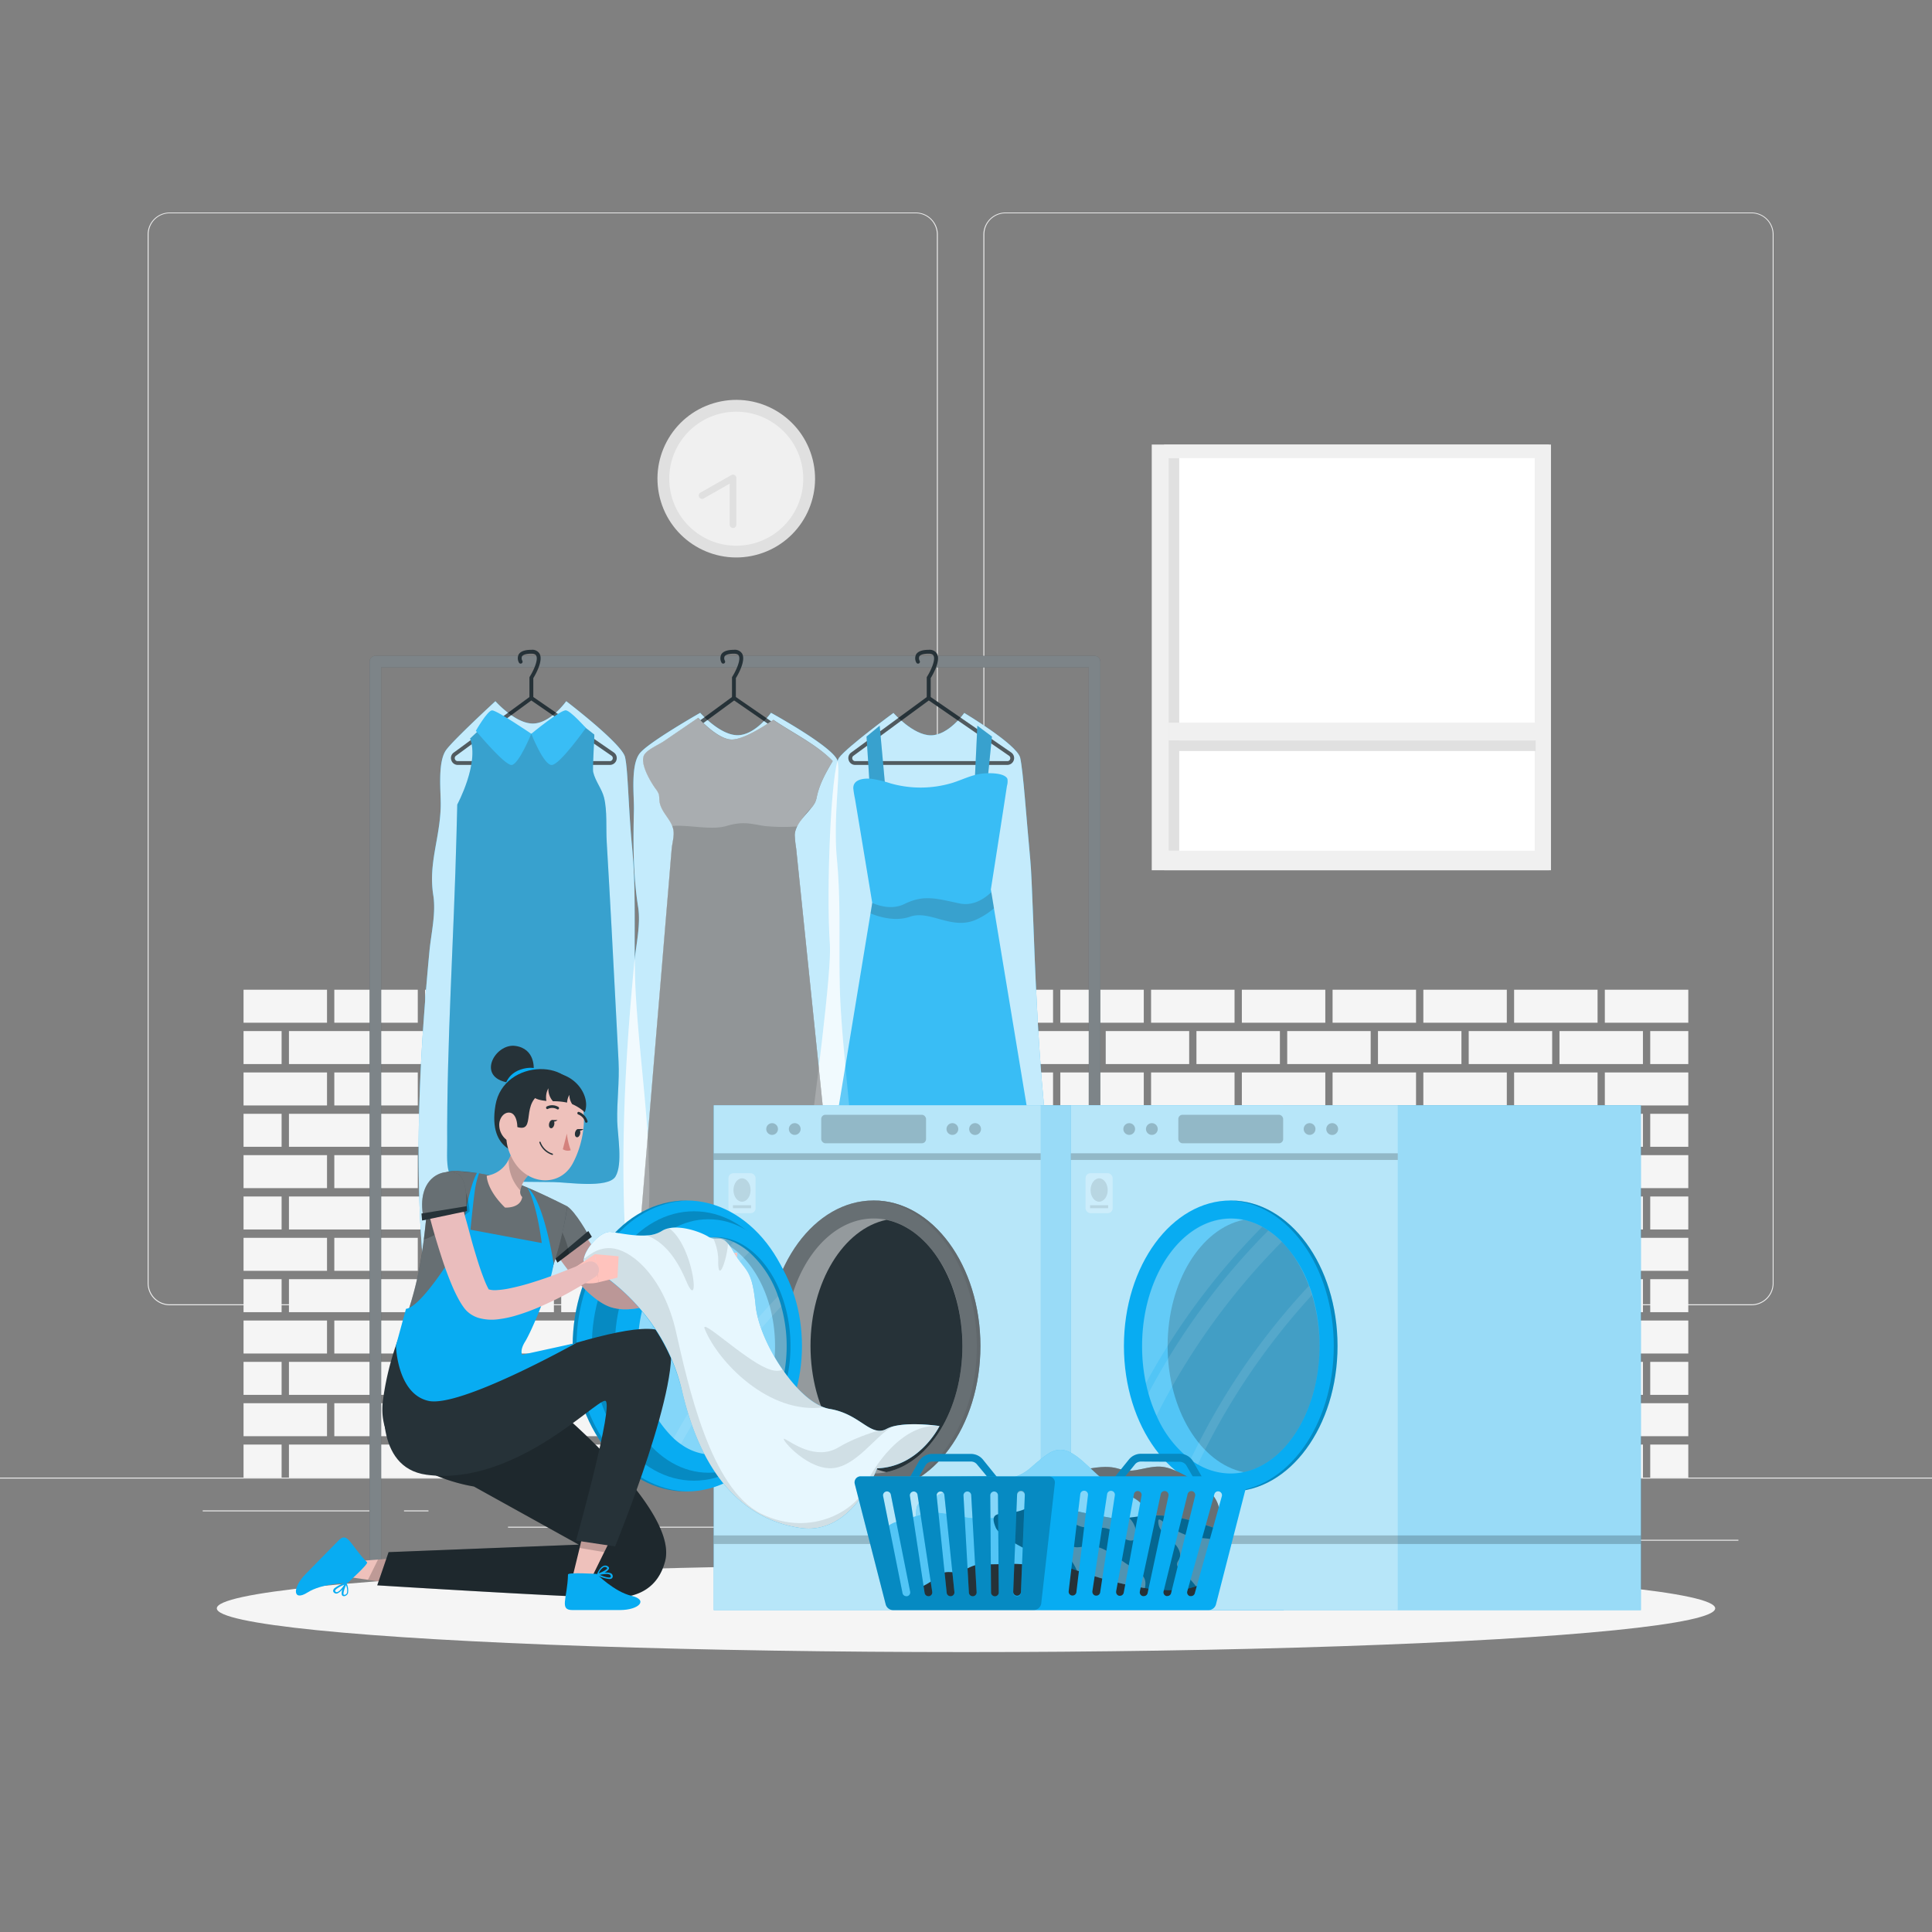 <svg xmlns="http://www.w3.org/2000/svg" viewBox="0 0 500 500"><rect x="0" y="0" width="500" height="500" fill="#808080" stroke="none"/><g id="freepik--background-complete--inject-1"><rect y="382.4" width="500" height="0.25" style="fill:#ebebeb"></rect><rect x="416.78" y="398.49" width="33.12" height="0.25" style="fill:#ebebeb"></rect><rect x="322.53" y="401.21" width="8.69" height="0.25" style="fill:#ebebeb"></rect><rect x="396.59" y="389.21" width="19.19" height="0.25" style="fill:#ebebeb"></rect><rect x="52.46" y="390.89" width="43.19" height="0.25" style="fill:#ebebeb"></rect><rect x="104.56" y="390.89" width="6.33" height="0.25" style="fill:#ebebeb"></rect><rect x="131.47" y="395.11" width="93.68" height="0.25" style="fill:#ebebeb"></rect><path d="M237,337.8H43.91a5.71,5.71,0,0,1-5.7-5.71V60.66A5.71,5.71,0,0,1,43.91,55H237a5.71,5.71,0,0,1,5.71,5.71V332.09A5.71,5.71,0,0,1,237,337.8ZM43.91,55.2a5.46,5.46,0,0,0-5.45,5.46V332.09a5.46,5.46,0,0,0,5.45,5.46H237a5.47,5.47,0,0,0,5.46-5.46V60.66A5.47,5.47,0,0,0,237,55.2Z" style="fill:#ebebeb"></path><path d="M453.31,337.8H260.21a5.72,5.72,0,0,1-5.71-5.71V60.66A5.72,5.72,0,0,1,260.21,55h193.1A5.71,5.71,0,0,1,459,60.66V332.09A5.71,5.71,0,0,1,453.31,337.8ZM260.21,55.2a5.47,5.47,0,0,0-5.46,5.46V332.09a5.47,5.47,0,0,0,5.46,5.46h193.1a5.47,5.47,0,0,0,5.46-5.46V60.66a5.47,5.47,0,0,0-5.46-5.46Z" style="fill:#ebebeb"></path><rect x="301.25" y="115.05" width="99.62" height="110.17" transform="translate(702.12 340.27) rotate(180)" style="fill:#e0e0e0"></rect><rect x="298.07" y="115.05" width="103.32" height="110.17" transform="translate(699.46 340.27) rotate(180)" style="fill:#f0f0f0"></rect><rect x="302.44" y="118.56" width="94.74" height="101.6" transform="translate(699.63 338.72) rotate(180)" style="fill:#fff"></rect><rect x="302.44" y="118.56" width="2.74" height="101.6" transform="translate(607.62 338.72) rotate(180)" style="fill:#e0e0e0"></rect><rect x="349.79" y="146.72" width="2.74" height="92.54" transform="translate(158.17 544.15) rotate(-90)" style="fill:#e0e0e0"></rect><rect x="302.44" y="187.02" width="96.21" height="4.6" transform="translate(701.1 378.64) rotate(180)" style="fill:#f0f0f0"></rect><circle cx="190.54" cy="123.9" r="20.39" transform="translate(-27.73 60.53) rotate(-16.85)" style="fill:#e0e0e0"></circle><circle cx="190.54" cy="123.9" r="17.34" transform="translate(-17.39 32.12) rotate(-9.22)" style="fill:#f0f0f0"></circle><polyline points="189.73 135.79 189.73 123.67 181.69 128.22" style="fill:#f0f0f0"></polyline><path d="M189.73,136.66a.87.87,0,0,1-.87-.87V125.16L182.12,129a.86.86,0,0,1-1.18-.33.87.87,0,0,1,.33-1.18l8-4.54a.88.88,0,0,1,.86,0,.86.86,0,0,1,.43.75v12.12A.87.87,0,0,1,189.73,136.66Z" style="fill:#e0e0e0"></path><rect x="74.78" y="373.85" width="21.6" height="8.54" style="fill:#f5f5f5"></rect><rect x="63.03" y="373.85" width="9.85" height="8.54" style="fill:#f5f5f5"></rect><rect x="98.26" y="373.85" width="21.6" height="8.54" style="fill:#f5f5f5"></rect><rect x="121.75" y="373.85" width="21.6" height="8.54" style="fill:#f5f5f5"></rect><rect x="145.24" y="373.85" width="21.6" height="8.54" style="fill:#f5f5f5"></rect><rect x="168.72" y="373.85" width="21.6" height="8.54" style="fill:#f5f5f5"></rect><rect x="192.21" y="373.85" width="21.6" height="8.54" style="fill:#f5f5f5"></rect><rect x="215.7" y="373.85" width="21.6" height="8.54" style="fill:#f5f5f5"></rect><rect x="239.18" y="373.85" width="21.6" height="8.54" style="fill:#f5f5f5"></rect><rect x="262.67" y="373.85" width="21.6" height="8.54" style="fill:#f5f5f5"></rect><rect x="286.16" y="373.85" width="21.6" height="8.54" style="fill:#f5f5f5"></rect><rect x="309.64" y="373.85" width="21.6" height="8.54" style="fill:#f5f5f5"></rect><rect x="333.13" y="373.85" width="21.6" height="8.54" style="fill:#f5f5f5"></rect><rect x="356.62" y="373.85" width="21.6" height="8.54" style="fill:#f5f5f5"></rect><rect x="380.1" y="373.85" width="21.6" height="8.54" style="fill:#f5f5f5"></rect><rect x="403.59" y="373.85" width="21.6" height="8.54" style="fill:#f5f5f5"></rect><rect x="427.08" y="373.85" width="9.85" height="8.54" style="fill:#f5f5f5"></rect><rect x="63.03" y="363.15" width="21.6" height="8.54" style="fill:#f5f5f5"></rect><rect x="86.52" y="363.15" width="21.6" height="8.54" style="fill:#f5f5f5"></rect><rect x="110.01" y="363.15" width="21.6" height="8.54" style="fill:#f5f5f5"></rect><rect x="133.49" y="363.15" width="21.6" height="8.54" style="fill:#f5f5f5"></rect><rect x="156.98" y="363.15" width="21.6" height="8.54" style="fill:#f5f5f5"></rect><rect x="180.47" y="363.15" width="21.6" height="8.54" style="fill:#f5f5f5"></rect><rect x="203.95" y="363.15" width="21.6" height="8.54" style="fill:#f5f5f5"></rect><rect x="227.44" y="363.15" width="21.6" height="8.54" style="fill:#f5f5f5"></rect><rect x="250.93" y="363.15" width="21.6" height="8.54" style="fill:#f5f5f5"></rect><rect x="274.41" y="363.15" width="21.6" height="8.54" style="fill:#f5f5f5"></rect><rect x="297.9" y="363.15" width="21.6" height="8.54" style="fill:#f5f5f5"></rect><rect x="321.39" y="363.15" width="21.6" height="8.54" style="fill:#f5f5f5"></rect><rect x="344.87" y="363.15" width="21.6" height="8.54" style="fill:#f5f5f5"></rect><rect x="368.36" y="363.15" width="21.6" height="8.54" style="fill:#f5f5f5"></rect><rect x="391.85" y="363.15" width="21.6" height="8.54" style="fill:#f5f5f5"></rect><rect x="415.33" y="363.15" width="21.6" height="8.54" style="fill:#f5f5f5"></rect><rect x="74.78" y="352.45" width="21.6" height="8.54" style="fill:#f5f5f5"></rect><rect x="63.03" y="352.45" width="9.85" height="8.54" style="fill:#f5f5f5"></rect><rect x="98.26" y="352.45" width="21.6" height="8.54" style="fill:#f5f5f5"></rect><rect x="121.75" y="352.45" width="21.6" height="8.54" style="fill:#f5f5f5"></rect><rect x="145.24" y="352.45" width="21.6" height="8.54" style="fill:#f5f5f5"></rect><rect x="168.72" y="352.45" width="21.6" height="8.54" style="fill:#f5f5f5"></rect><rect x="192.21" y="352.45" width="21.6" height="8.54" style="fill:#f5f5f5"></rect><rect x="215.7" y="352.45" width="21.6" height="8.54" style="fill:#f5f5f5"></rect><rect x="239.18" y="352.45" width="21.6" height="8.54" style="fill:#f5f5f5"></rect><rect x="262.67" y="352.45" width="21.6" height="8.54" style="fill:#f5f5f5"></rect><rect x="286.16" y="352.45" width="21.6" height="8.54" style="fill:#f5f5f5"></rect><rect x="309.64" y="352.45" width="21.6" height="8.54" style="fill:#f5f5f5"></rect><rect x="333.13" y="352.45" width="21.6" height="8.54" style="fill:#f5f5f5"></rect><rect x="356.62" y="352.45" width="21.6" height="8.54" style="fill:#f5f5f5"></rect><rect x="380.1" y="352.45" width="21.6" height="8.54" style="fill:#f5f5f5"></rect><rect x="403.59" y="352.45" width="21.6" height="8.54" style="fill:#f5f5f5"></rect><rect x="427.08" y="352.45" width="9.85" height="8.54" style="fill:#f5f5f5"></rect><rect x="63.03" y="341.75" width="21.6" height="8.54" style="fill:#f5f5f5"></rect><rect x="86.52" y="341.75" width="21.6" height="8.54" style="fill:#f5f5f5"></rect><rect x="110.01" y="341.75" width="21.6" height="8.54" style="fill:#f5f5f5"></rect><rect x="133.49" y="341.75" width="21.6" height="8.54" style="fill:#f5f5f5"></rect><rect x="156.98" y="341.75" width="21.6" height="8.54" style="fill:#f5f5f5"></rect><rect x="180.47" y="341.75" width="21.6" height="8.54" style="fill:#f5f5f5"></rect><rect x="203.95" y="341.75" width="21.6" height="8.54" style="fill:#f5f5f5"></rect><rect x="227.44" y="341.75" width="21.6" height="8.54" style="fill:#f5f5f5"></rect><rect x="250.93" y="341.75" width="21.6" height="8.54" style="fill:#f5f5f5"></rect><rect x="274.41" y="341.75" width="21.6" height="8.54" style="fill:#f5f5f5"></rect><rect x="297.9" y="341.75" width="21.6" height="8.54" style="fill:#f5f5f5"></rect><rect x="321.39" y="341.75" width="21.6" height="8.54" style="fill:#f5f5f5"></rect><rect x="344.87" y="341.75" width="21.6" height="8.54" style="fill:#f5f5f5"></rect><rect x="368.36" y="341.75" width="21.6" height="8.54" style="fill:#f5f5f5"></rect><rect x="391.85" y="341.75" width="21.6" height="8.54" style="fill:#f5f5f5"></rect><rect x="415.33" y="341.75" width="21.6" height="8.54" style="fill:#f5f5f5"></rect><rect x="74.78" y="331.05" width="21.6" height="8.54" style="fill:#f5f5f5"></rect><rect x="63.03" y="331.05" width="9.85" height="8.54" style="fill:#f5f5f5"></rect><rect x="98.26" y="331.05" width="21.6" height="8.54" style="fill:#f5f5f5"></rect><rect x="121.75" y="331.05" width="21.6" height="8.54" style="fill:#f5f5f5"></rect><rect x="145.24" y="331.05" width="21.6" height="8.54" style="fill:#f5f5f5"></rect><rect x="168.72" y="331.05" width="21.6" height="8.54" style="fill:#f5f5f5"></rect><rect x="192.21" y="331.05" width="21.6" height="8.54" style="fill:#f5f5f5"></rect><rect x="215.7" y="331.05" width="21.6" height="8.54" style="fill:#f5f5f5"></rect><rect x="239.18" y="331.05" width="21.6" height="8.54" style="fill:#f5f5f5"></rect><rect x="262.67" y="331.05" width="21.6" height="8.54" style="fill:#f5f5f5"></rect><rect x="286.16" y="331.05" width="21.6" height="8.54" style="fill:#f5f5f5"></rect><rect x="309.64" y="331.05" width="21.6" height="8.54" style="fill:#f5f5f5"></rect><rect x="333.13" y="331.05" width="21.6" height="8.54" style="fill:#f5f5f5"></rect><rect x="356.62" y="331.05" width="21.6" height="8.54" style="fill:#f5f5f5"></rect><rect x="380.1" y="331.05" width="21.6" height="8.54" style="fill:#f5f5f5"></rect><rect x="403.59" y="331.05" width="21.6" height="8.54" style="fill:#f5f5f5"></rect><rect x="427.08" y="331.05" width="9.85" height="8.54" style="fill:#f5f5f5"></rect><rect x="63.03" y="320.35" width="21.6" height="8.54" style="fill:#f5f5f5"></rect><rect x="86.52" y="320.35" width="21.6" height="8.54" style="fill:#f5f5f5"></rect><rect x="110.01" y="320.35" width="21.6" height="8.54" style="fill:#f5f5f5"></rect><rect x="133.49" y="320.35" width="21.6" height="8.54" style="fill:#f5f5f5"></rect><rect x="156.98" y="320.35" width="21.6" height="8.54" style="fill:#f5f5f5"></rect><rect x="180.47" y="320.35" width="21.6" height="8.54" style="fill:#f5f5f5"></rect><rect x="203.95" y="320.35" width="21.6" height="8.54" style="fill:#f5f5f5"></rect><rect x="227.44" y="320.35" width="21.6" height="8.54" style="fill:#f5f5f5"></rect><rect x="250.93" y="320.35" width="21.6" height="8.54" style="fill:#f5f5f5"></rect><rect x="274.41" y="320.35" width="21.6" height="8.54" style="fill:#f5f5f5"></rect><rect x="297.9" y="320.35" width="21.6" height="8.54" style="fill:#f5f5f5"></rect><rect x="321.39" y="320.35" width="21.6" height="8.54" style="fill:#f5f5f5"></rect><rect x="344.87" y="320.35" width="21.6" height="8.54" style="fill:#f5f5f5"></rect><rect x="368.36" y="320.35" width="21.6" height="8.54" style="fill:#f5f5f5"></rect><rect x="391.85" y="320.35" width="21.6" height="8.54" style="fill:#f5f5f5"></rect><rect x="415.33" y="320.35" width="21.6" height="8.54" style="fill:#f5f5f5"></rect><rect x="74.78" y="309.65" width="21.6" height="8.54" style="fill:#f5f5f5"></rect><rect x="63.03" y="309.65" width="9.85" height="8.54" style="fill:#f5f5f5"></rect><rect x="98.26" y="309.65" width="21.6" height="8.54" style="fill:#f5f5f5"></rect><rect x="121.75" y="309.65" width="21.6" height="8.54" style="fill:#f5f5f5"></rect><rect x="145.24" y="309.65" width="21.6" height="8.54" style="fill:#f5f5f5"></rect><rect x="168.72" y="309.65" width="21.6" height="8.54" style="fill:#f5f5f5"></rect><rect x="192.21" y="309.65" width="21.6" height="8.54" style="fill:#f5f5f5"></rect><rect x="215.7" y="309.65" width="21.6" height="8.54" style="fill:#f5f5f5"></rect><rect x="239.18" y="309.65" width="21.6" height="8.54" style="fill:#f5f5f5"></rect><rect x="262.67" y="309.65" width="21.6" height="8.54" style="fill:#f5f5f5"></rect><rect x="286.16" y="309.65" width="21.6" height="8.54" style="fill:#f5f5f5"></rect><rect x="309.64" y="309.65" width="21.6" height="8.54" style="fill:#f5f5f5"></rect><rect x="333.13" y="309.65" width="21.6" height="8.54" style="fill:#f5f5f5"></rect><rect x="356.62" y="309.65" width="21.6" height="8.54" style="fill:#f5f5f5"></rect><rect x="380.1" y="309.65" width="21.6" height="8.54" style="fill:#f5f5f5"></rect><rect x="403.59" y="309.65" width="21.6" height="8.54" style="fill:#f5f5f5"></rect><rect x="427.08" y="309.65" width="9.85" height="8.54" style="fill:#f5f5f5"></rect><rect x="63.03" y="298.95" width="21.6" height="8.54" style="fill:#f5f5f5"></rect><rect x="86.52" y="298.95" width="21.6" height="8.54" style="fill:#f5f5f5"></rect><rect x="110.01" y="298.95" width="21.6" height="8.54" style="fill:#f5f5f5"></rect><rect x="133.49" y="298.95" width="21.6" height="8.54" style="fill:#f5f5f5"></rect><rect x="156.98" y="298.95" width="21.6" height="8.54" style="fill:#f5f5f5"></rect><rect x="180.47" y="298.95" width="21.6" height="8.54" style="fill:#f5f5f5"></rect><rect x="203.95" y="298.95" width="21.6" height="8.54" style="fill:#f5f5f5"></rect><rect x="227.44" y="298.95" width="21.6" height="8.54" style="fill:#f5f5f5"></rect><rect x="250.93" y="298.95" width="21.6" height="8.54" style="fill:#f5f5f5"></rect><rect x="274.41" y="298.95" width="21.6" height="8.54" style="fill:#f5f5f5"></rect><rect x="297.9" y="298.95" width="21.6" height="8.54" style="fill:#f5f5f5"></rect><rect x="321.39" y="298.95" width="21.6" height="8.54" style="fill:#f5f5f5"></rect><rect x="344.87" y="298.95" width="21.6" height="8.54" style="fill:#f5f5f5"></rect><rect x="368.36" y="298.95" width="21.6" height="8.54" style="fill:#f5f5f5"></rect><rect x="391.85" y="298.95" width="21.6" height="8.54" style="fill:#f5f5f5"></rect><rect x="415.33" y="298.95" width="21.6" height="8.54" style="fill:#f5f5f5"></rect><rect x="74.78" y="288.25" width="21.6" height="8.54" style="fill:#f5f5f5"></rect><rect x="63.03" y="288.25" width="9.85" height="8.54" style="fill:#f5f5f5"></rect><rect x="98.26" y="288.25" width="21.6" height="8.54" style="fill:#f5f5f5"></rect><rect x="121.75" y="288.25" width="21.6" height="8.54" style="fill:#f5f5f5"></rect><rect x="145.24" y="288.25" width="21.6" height="8.54" style="fill:#f5f5f5"></rect><rect x="168.72" y="288.25" width="21.6" height="8.54" style="fill:#f5f5f5"></rect><rect x="192.21" y="288.25" width="21.6" height="8.54" style="fill:#f5f5f5"></rect><rect x="215.7" y="288.25" width="21.6" height="8.54" style="fill:#f5f5f5"></rect><rect x="239.18" y="288.25" width="21.6" height="8.54" style="fill:#f5f5f5"></rect><rect x="262.67" y="288.25" width="21.6" height="8.54" style="fill:#f5f5f5"></rect><rect x="286.16" y="288.25" width="21.6" height="8.54" style="fill:#f5f5f5"></rect><rect x="309.64" y="288.25" width="21.6" height="8.54" style="fill:#f5f5f5"></rect><rect x="333.13" y="288.25" width="21.6" height="8.54" style="fill:#f5f5f5"></rect><rect x="356.62" y="288.25" width="21.6" height="8.54" style="fill:#f5f5f5"></rect><rect x="380.1" y="288.25" width="21.6" height="8.54" style="fill:#f5f5f5"></rect><rect x="403.59" y="288.25" width="21.6" height="8.54" style="fill:#f5f5f5"></rect><rect x="427.08" y="288.25" width="9.85" height="8.54" style="fill:#f5f5f5"></rect><rect x="63.03" y="277.55" width="21.6" height="8.54" style="fill:#f5f5f5"></rect><rect x="86.52" y="277.55" width="21.6" height="8.54" style="fill:#f5f5f5"></rect><rect x="110.01" y="277.55" width="21.6" height="8.54" style="fill:#f5f5f5"></rect><rect x="133.49" y="277.55" width="21.6" height="8.54" style="fill:#f5f5f5"></rect><rect x="156.98" y="277.55" width="21.6" height="8.54" style="fill:#f5f5f5"></rect><rect x="180.47" y="277.55" width="21.6" height="8.54" style="fill:#f5f5f5"></rect><rect x="203.95" y="277.55" width="21.6" height="8.54" style="fill:#f5f5f5"></rect><rect x="227.44" y="277.55" width="21.6" height="8.54" style="fill:#f5f5f5"></rect><rect x="250.93" y="277.55" width="21.6" height="8.54" style="fill:#f5f5f5"></rect><rect x="274.41" y="277.55" width="21.6" height="8.54" style="fill:#f5f5f5"></rect><rect x="297.9" y="277.55" width="21.6" height="8.54" style="fill:#f5f5f5"></rect><rect x="321.39" y="277.55" width="21.6" height="8.54" style="fill:#f5f5f5"></rect><rect x="344.87" y="277.55" width="21.6" height="8.54" style="fill:#f5f5f5"></rect><rect x="368.36" y="277.55" width="21.6" height="8.54" style="fill:#f5f5f5"></rect><rect x="391.85" y="277.55" width="21.6" height="8.54" style="fill:#f5f5f5"></rect><rect x="415.33" y="277.55" width="21.6" height="8.54" style="fill:#f5f5f5"></rect><rect x="74.78" y="266.84" width="21.6" height="8.54" style="fill:#f5f5f5"></rect><rect x="63.03" y="266.84" width="9.85" height="8.54" style="fill:#f5f5f5"></rect><rect x="98.26" y="266.84" width="21.6" height="8.54" style="fill:#f5f5f5"></rect><rect x="121.75" y="266.84" width="21.6" height="8.54" style="fill:#f5f5f5"></rect><rect x="145.24" y="266.84" width="21.6" height="8.54" style="fill:#f5f5f5"></rect><rect x="168.72" y="266.84" width="21.6" height="8.54" style="fill:#f5f5f5"></rect><rect x="192.21" y="266.84" width="21.6" height="8.54" style="fill:#f5f5f5"></rect><rect x="215.7" y="266.84" width="21.6" height="8.54" style="fill:#f5f5f5"></rect><rect x="239.18" y="266.84" width="21.6" height="8.54" style="fill:#f5f5f5"></rect><rect x="262.67" y="266.84" width="21.6" height="8.54" style="fill:#f5f5f5"></rect><rect x="286.16" y="266.84" width="21.6" height="8.54" style="fill:#f5f5f5"></rect><rect x="309.64" y="266.84" width="21.6" height="8.54" style="fill:#f5f5f5"></rect><rect x="333.13" y="266.84" width="21.6" height="8.54" style="fill:#f5f5f5"></rect><rect x="356.62" y="266.84" width="21.6" height="8.54" style="fill:#f5f5f5"></rect><rect x="380.1" y="266.84" width="21.6" height="8.54" style="fill:#f5f5f5"></rect><rect x="403.59" y="266.84" width="21.6" height="8.54" style="fill:#f5f5f5"></rect><rect x="427.08" y="266.84" width="9.85" height="8.54" style="fill:#f5f5f5"></rect><rect x="63.03" y="256.14" width="21.6" height="8.54" style="fill:#f5f5f5"></rect><rect x="86.52" y="256.14" width="21.6" height="8.54" style="fill:#f5f5f5"></rect><rect x="110.01" y="256.14" width="21.6" height="8.54" style="fill:#f5f5f5"></rect><rect x="133.49" y="256.14" width="21.6" height="8.54" style="fill:#f5f5f5"></rect><rect x="156.98" y="256.14" width="21.6" height="8.54" style="fill:#f5f5f5"></rect><rect x="180.47" y="256.14" width="21.6" height="8.54" style="fill:#f5f5f5"></rect><rect x="203.95" y="256.14" width="21.6" height="8.54" style="fill:#f5f5f5"></rect><rect x="227.44" y="256.14" width="21.6" height="8.54" style="fill:#f5f5f5"></rect><rect x="250.93" y="256.14" width="21.6" height="8.54" style="fill:#f5f5f5"></rect><rect x="274.41" y="256.14" width="21.6" height="8.54" style="fill:#f5f5f5"></rect><rect x="297.9" y="256.14" width="21.6" height="8.54" style="fill:#f5f5f5"></rect><rect x="321.39" y="256.14" width="21.6" height="8.54" style="fill:#f5f5f5"></rect><rect x="344.87" y="256.14" width="21.6" height="8.54" style="fill:#f5f5f5"></rect><rect x="368.36" y="256.14" width="21.6" height="8.54" style="fill:#f5f5f5"></rect><rect x="391.85" y="256.14" width="21.6" height="8.54" style="fill:#f5f5f5"></rect><rect x="415.33" y="256.14" width="21.6" height="8.54" style="fill:#f5f5f5"></rect></g><g id="freepik--Shadow--inject-1"><ellipse id="freepik--path--inject-1" cx="250" cy="416.24" rx="193.89" ry="11.32" style="fill:#f5f5f5"></ellipse></g><g id="freepik--Clothes--inject-1"><path d="M249.55,184.51s-4.06,5.79-8.64,5.79-9.69-5.79-9.69-5.79-12,8.78-14.08,11.6-3.35,34.54-2.37,48.25-15.92,122.32-14.51,131.88,26.63,6.16,41.5,6.28,35.62,5.52,38-2.54-1.42-51.82-6.6-73.94-5.51-72.75-6.53-83.57-1.82-22.93-2.61-26.36S249.55,184.51,249.55,184.51Z" style="fill:#08ACF2"></path><path d="M221,306.07a121.16,121.16,0,0,1-1.32,22.19c-.8,4.94-1.57,6.13-6.77,5.08-3.29-.67-6.66-2.38-10.06-1.29-1.14.37-2.16,1-3.26,1.51-2.54,1.1-5.4,1.12-8.17,1.13l-19.5,0c-4.53,0-8.93,1-9.4-4.46-1.85-21.57-1.33-43.28.25-64.85.4-5.4.87-10.79,1.38-16.19.44-4.63,1.72-9.84,1-14.46-1.32-8.31-1.29-16.63-1.09-25.1.08-3.62-.91-11.48,1.47-14.62,2.12-2.81,15.68-10.53,15.68-10.53s5.1,5.79,9.68,5.79,8.65-5.79,8.65-5.79,16.43,9,17.22,12.47-1.18,14.68-.16,25.49c1.24,13.07.19,25.93,1,39s2.57,26,3.23,39Q220.93,303.28,221,306.07Z" style="fill:#08ACF2"></path><path d="M168,303.07a121.16,121.16,0,0,1-1.32,22.19c-.8,4.94-1.57,6.13-6.77,5.08-3.3-.67-6.66-2.39-10.07-1.29-1.14.37-2.16,1-3.26,1.51-2.54,1.1-5.4,1.12-8.17,1.12l-19.5,0c-4.53,0-8.92,1-9.4-4.46-1.85-21.57-1.32-43.28.26-64.85q.6-8.1,1.37-16.19c.44-4.63,1.73-9.84,1-14.46-1.32-8.31,1.72-14.63,1.92-23.1.08-3.62-.91-11.48,1.47-14.62,2.12-2.81,12.68-12.53,12.68-12.53s5.1,5.78,9.68,5.78,8.65-5.78,8.65-5.78,14.43,11,15.22,14.47.82,12.68,1.84,23.49c1.23,13.07.19,25.93,1,39s2.57,26,3.23,39C167.84,299.34,167.92,301.21,168,303.07Z" style="fill:#08ACF2"></path><path d="M168,303.07a121.16,121.16,0,0,1-1.32,22.19c-.8,4.94-1.57,6.13-6.77,5.08-3.3-.67-6.66-2.39-10.07-1.29-1.14.37-2.16,1-3.26,1.51-2.54,1.1-5.4,1.12-8.17,1.12l-19.5,0c-4.53,0-8.92,1-9.4-4.46-1.85-21.57-1.32-43.28.26-64.85q.6-8.1,1.37-16.19c.44-4.63,1.73-9.84,1-14.46-1.32-8.31,1.72-14.63,1.92-23.1.08-3.62-.91-11.48,1.47-14.62,2.12-2.81,12.68-12.53,12.68-12.53s5.1,5.78,9.68,5.78,8.65-5.78,8.65-5.78,14.43,11,15.22,14.47.82,12.68,1.84,23.49c1.23,13.07.19,25.93,1,39s2.57,26,3.23,39C167.84,299.34,167.92,301.21,168,303.07Z" style="fill:#fff;opacity:0.7"></path><path d="M221,306.07a121.16,121.16,0,0,1-1.32,22.19c-.8,4.94-1.57,6.13-6.77,5.08-3.29-.67-6.66-2.38-10.06-1.29-1.14.37-2.16,1-3.26,1.51-2.54,1.1-5.4,1.12-8.17,1.13l-19.5,0c-4.53,0-8.93,1-9.4-4.46-1.85-21.57-1.33-43.28.25-64.85.4-5.4.87-10.79,1.38-16.19.44-4.63,1.72-9.84,1-14.46-1.32-8.31-1.29-16.63-1.09-25.1.08-3.62-.91-11.48,1.47-14.62,2.12-2.81,15.68-10.53,15.68-10.53s5.1,5.79,9.68,5.79,8.65-5.79,8.65-5.79,16.43,9,17.22,12.47-1.18,14.68-.16,25.49c1.24,13.07.19,25.93,1,39s2.57,26,3.23,39Q220.93,303.28,221,306.07Z" style="fill:#fff;opacity:0.7"></path><path d="M249.55,184.51s-4.06,5.79-8.64,5.79-9.69-5.79-9.69-5.79-12,8.78-14.08,11.6-3.35,34.54-2.37,48.25-15.92,122.32-14.51,131.88,26.63,6.16,41.5,6.28,35.62,5.52,38-2.54-1.42-51.82-6.6-73.94-5.51-72.75-6.53-83.57-1.82-22.93-2.61-26.36S249.55,184.51,249.55,184.51Z" style="fill:#fff;opacity:0.7"></path><path d="M92.09,404h3.56V171.24a1.5,1.5,0,0,1,1.5-1.5H283.27a1.5,1.5,0,0,1,1.5,1.5V404h3.36a1.5,1.5,0,0,1,0,3H277.07a1.5,1.5,0,1,1,0-3h4.7V172.74H98.65V404h4.5a1.5,1.5,0,0,1,0,3H92.09a1.5,1.5,0,0,1,0-3Z" style="fill:#263238"></path><path d="M92.09,404h3.56V171.24a1.5,1.5,0,0,1,1.5-1.5H283.27a1.5,1.5,0,0,1,1.5,1.5V404h3.36a1.5,1.5,0,0,1,0,3H277.07a1.5,1.5,0,1,1,0-3h4.7V172.74H98.65V404h4.5a1.5,1.5,0,0,1,0,3H92.09a1.5,1.5,0,0,1,0-3Z" style="fill:#fff;opacity:0.4"></path><path d="M219.65,196.76a1.73,1.73,0,0,1,.63-2l19.78-14.52a.5.5,0,0,1,.58,0l21.06,14.5a1.77,1.77,0,0,1-1,3.22H221.32A1.74,1.74,0,0,1,219.65,196.76Zm1.22-1.16a.74.74,0,0,0-.27.85.75.75,0,0,0,.72.53H260.7a.74.74,0,0,0,.73-.54.76.76,0,0,0-.3-.86l-20.76-14.3Z" style="fill:#263238"></path><path d="M240.36,181.17a.5.5,0,0,0,.5-.5V175.5c.51-.82,2.64-4.48,1.63-6.33a2.21,2.21,0,0,0-2.13-1c-1.72,0-2.83.41-3.29,1.22a2.29,2.29,0,0,0,.09,2.12.5.5,0,0,0,.69.17A.5.5,0,0,0,238,171a1.29,1.29,0,0,1-.08-1.12c.27-.46,1.13-.71,2.42-.71,1,0,1.18.39,1.25.51.6,1.1-.71,3.92-1.67,5.44a.5.5,0,0,0-.08.26v5.32A.5.5,0,0,0,240.36,181.17Z" style="fill:#263238"></path><polygon points="252.18 203.91 252.94 187.81 256.71 190.62 255.33 204.41 252.18 203.91" style="fill:#08ACF2"></polygon><polygon points="229.17 204.41 227.66 187.81 224.26 190.62 225.14 204.41 229.17 204.41" style="fill:#08ACF2"></polygon><polygon points="252.18 203.91 252.94 187.81 256.71 190.62 255.33 204.41 252.18 203.91" style="opacity:0.2"></polygon><polygon points="229.17 204.41 227.66 187.81 224.26 190.62 225.14 204.41 229.17 204.41" style="opacity:0.2"></polygon><path d="M211.28,372.52c3.16-.07,6.4-1.18,9.4-.2,1.52.49,2.83,1.48,4.3,2.1,3.61,1.49,7.76.54,11.4-.89s7.15-3.36,11-3.85c7.08-.87,14,3.2,21.1,2.87,3.22-.15,9.95-1.7,10.66-5.25a9.11,9.11,0,0,0-.43-2.49c-.43-2.55-.84-5.11-1.27-7.67l-4.17-25.21-10.95-66.16q-2.55-15.36-5.09-30.72l-.69-4.17c0-.23-.07-.45-.11-.68l.63-4q1.28-8.15,2.54-16.29l1-6.53a4.06,4.06,0,0,0,.13-1.75,1,1,0,0,0-.18-.34c-1.11-1.38-5.09-1.27-6.62-1.05-2.53.35-4.85,1.52-7.27,2.31a28.44,28.44,0,0,1-16.25.17,27.94,27.94,0,0,0-5-1.18c-2-.17-4.71.2-4.57,2.56a26.19,26.19,0,0,0,.43,2.63q2.24,13.42,4.45,26.84l0,.16c-.14.9-.29,1.81-.44,2.71l-5.19,31.52q-5.37,32.59-10.73,65.18-2.06,12.53-4.12,25.06C204.3,364,201.51,372.74,211.28,372.52Z" style="fill:#08ACF2"></path><path d="M225.3,236.39c1.94.81,6.28,2.23,10.23.85,5.27-1.84,11,3.8,17.49.58a19.57,19.57,0,0,0,4.24-2.77l-.69-4.17c-1.9,1.81-4.8,3.66-8.24,2.93-6.21-1.32-9.24-2.31-14.32.17-2.93,1.42-6.11.63-8.27-.3C225.6,234.58,225.45,235.49,225.3,236.39Z" style="opacity:0.2"></path><path d="M169.23,196.76a1.73,1.73,0,0,1,.63-2l19.78-14.52a.5.5,0,0,1,.58,0l21.06,14.5a1.77,1.77,0,0,1-1,3.22H170.9A1.74,1.74,0,0,1,169.23,196.76Zm1.22-1.16a.74.74,0,0,0-.27.85.75.75,0,0,0,.72.53h39.38a.77.77,0,0,0,.43-1.4L190,181.28Z" style="fill:#263238"></path><path d="M189.94,181.17a.5.5,0,0,0,.5-.5V175.5c.51-.82,2.64-4.48,1.63-6.33a2.21,2.21,0,0,0-2.13-1c-1.72,0-2.83.41-3.29,1.22a2.29,2.29,0,0,0,.09,2.12.5.5,0,0,0,.86-.51,1.29,1.29,0,0,1-.08-1.12c.27-.46,1.13-.71,2.42-.71,1,0,1.18.39,1.25.51.6,1.1-.71,3.92-1.67,5.44a.5.5,0,0,0-.08.26v5.32A.5.5,0,0,0,189.94,181.17Z" style="fill:#263238"></path><path d="M200.14,186.28s-7.08,5.11-10.76,5.11-8.68-5.63-8.68-5.63l-8.91,6.08c-1.31.89-4.1,2.07-5,3.4-1.4,2.09,1.46,6.93,2.86,8.88a5,5,0,0,1,.85,1.47,6.52,6.52,0,0,1,.12,1.33c.19,3.23,3.09,4.93,3.64,7.84.29,1.54-.3,3.39-.44,5-.22,2.51-.42,5-.63,7.54q-.93,11.15-1.85,22.29-2.21,26.37-4.39,52.72-.86,10.2-1.7,20.39c-.1,1.18-.74,3.51-.07,4.46a16.08,16.08,0,0,0,2.94,1.43,23.67,23.67,0,0,0,7.34,1.71c7,.85,14.28,1.7,21.11-.17a34.61,34.61,0,0,1,3.47-.89c3.25-.5,6.56.62,9.84.36,2.79-.21,4.65-2.12,7.17-2.65-1-8.82-1.77-17.83-2.69-26.73q-2.67-25.93-5.35-51.86l-2.22-21.56-.75-7.25a28.88,28.88,0,0,1-.36-3.44c.09-2.68,2.62-4.95,4.27-7a7.63,7.63,0,0,0,1-1.44,6.76,6.76,0,0,0,.47-1.59c.75-3.4,2.37-6.18,4.09-9.13C211.42,192.71,205.07,189.64,200.14,186.28Z" style="fill:#263238"></path><path d="M165.19,327.12a15.44,15.44,0,0,0,2.94,1.42,23.34,23.34,0,0,0,7.34,1.72c7,.85,14.27,1.7,21.11-.17a34.61,34.61,0,0,1,3.47-.89c3.25-.5,6.56.62,9.84.36,2.79-.21,4.64-2.12,7.17-2.65-1-8.82-1.78-17.83-2.69-26.73q-2.67-25.93-5.35-51.86l-2.22-21.56-.75-7.25a26.94,26.94,0,0,1-.36-3.44,5.19,5.19,0,0,1,.59-2.19,27.56,27.56,0,0,1,3.68-4.79,7.63,7.63,0,0,0,1-1.44,7.27,7.27,0,0,0,.47-1.59c.75-3.4,2.36-6.18,4.09-9.13-4.15-4.22-10.5-7.29-15.42-10.65,0,0-7.08,5.11-10.76,5.11s-8.68-5.63-8.68-5.63l-8.92,6.08c-1.31.89-4.1,2.07-5,3.4-1.4,2.09,1.46,6.93,2.86,8.88a4.79,4.79,0,0,1,.84,1.47,5.89,5.89,0,0,1,.13,1.33c.17,2.84,2.43,4.49,3.35,6.83a6.54,6.54,0,0,1,.29,1c.29,1.54-.3,3.39-.44,5-.22,2.51-.42,5-.63,7.54q-.93,11.15-1.85,22.29-2.21,26.37-4.39,52.72-.86,10.2-1.7,20.39C165.16,323.84,164.51,326.17,165.19,327.12Z" style="fill:#fff;opacity:0.5"></path><path d="M165.19,327.12a15.44,15.44,0,0,0,2.94,1.42,23.34,23.34,0,0,0,7.34,1.72c7,.85,14.27,1.7,21.11-.17a34.61,34.61,0,0,1,3.47-.89c3.25-.5,6.56.62,9.84.36,2.79-.21,4.64-2.12,7.17-2.65-1-8.82-1.78-17.83-2.69-26.73q-2.67-25.93-5.35-51.86l-2.22-21.56-.75-7.25a26.94,26.94,0,0,1-.36-3.44,5.19,5.19,0,0,1,.59-2.19,48.43,48.43,0,0,1-8.4-.11c-3.5-.53-5.51-1.32-9.91,0-3.88,1.16-9.93-.39-14,0a6.54,6.54,0,0,1,.29,1c.29,1.54-.3,3.39-.44,5-.22,2.51-.42,5-.63,7.54q-.93,11.15-1.85,22.29-2.21,26.37-4.39,52.72-.86,10.2-1.7,20.39C165.16,323.84,164.51,326.17,165.19,327.12Z" style="opacity:0.2"></path><path d="M116.81,196.76a1.72,1.72,0,0,1,.63-2l19.78-14.52a.5.5,0,0,1,.58,0l21.06,14.5a1.77,1.77,0,0,1-1,3.22H118.48A1.73,1.73,0,0,1,116.81,196.76ZM118,195.6a.73.73,0,0,0-.27.85.74.74,0,0,0,.72.53h39.38a.77.77,0,0,0,.43-1.4l-20.76-14.3Z" style="fill:#263238"></path><path d="M137.52,181.17a.5.5,0,0,0,.5-.5V175.5c.5-.82,2.64-4.48,1.62-6.33a2.19,2.19,0,0,0-2.12-1c-1.72,0-2.83.41-3.3,1.22a2.31,2.31,0,0,0,.1,2.12.5.5,0,0,0,.86-.51,1.32,1.32,0,0,1-.09-1.12c.27-.46,1.13-.71,2.43-.71,1,0,1.18.39,1.25.51.6,1.1-.71,3.92-1.67,5.44a.5.5,0,0,0-.08.26v5.32A.5.5,0,0,0,137.52,181.17Z" style="fill:#263238"></path><path d="M153.8,190.1c.12.09-.52,8.72-.28,9.72.58,2.42,2.24,4.31,2.81,6.6.86,3.51.47,7.88.69,11.5.9,15.18,1.69,30.36,2.48,45.55.19,3.74.39,7.48.58,11.22.27,5.15-.46,10.31-.34,15.47.09,3.63,1.47,11.09-.44,14.3s-12.59,1.48-16.07,1.46l-14.3-.13c-3.07,0-6.17.1-9.23-.07-2.19-.12-2.32.12-3.27-1.77s-.69-5.44-.7-7.53c-.13-26.71,1.74-53.61,2.41-80.4l.2-7.81s5.76-10.67,3.32-17.09l6.06-5.65s6.86,5,10.45,4.38,8.47-5.34,8.47-5.34Z" style="fill:#08ACF2"></path><path d="M153.8,190.1c.12.09-.52,8.72-.28,9.72.58,2.42,2.24,4.31,2.81,6.6.86,3.51.47,7.88.69,11.5.9,15.18,1.69,30.36,2.48,45.55.19,3.74.39,7.48.58,11.22.27,5.15-.46,10.31-.34,15.47.09,3.63,1.47,11.09-.44,14.3s-12.59,1.48-16.07,1.46l-14.3-.13c-3.07,0-6.17.1-9.23-.07-2.19-.12-2.32.12-3.27-1.77s-.69-5.44-.7-7.53c-.13-26.71,1.74-53.61,2.41-80.4l.2-7.81s5.76-10.67,3.32-17.09l6.06-5.65s6.86,5,10.45,4.38,8.47-5.34,8.47-5.34Z" style="opacity:0.2"></path><path d="M137.5,189.9s-3.27,8-5.11,8.08-9.24-8.85-9.24-8.85,3-5.29,4.22-5.29S137.5,189.9,137.5,189.9Z" style="fill:#08ACF2"></path><path d="M137.5,189.9s7.68-6.33,9-6.06,5.12,4.55,5.12,4.55-6.7,9.49-8.81,9.59S137.5,189.9,137.5,189.9Z" style="fill:#08ACF2"></path><path d="M168,303.07a121.16,121.16,0,0,1-1.32,22.19c-.8,4.94-1.57,6.13-6.77,5.08-3.3-.67-6.66-2.39-10.07-1.29-1.14.37-2.16,1-3.26,1.51-2.54,1.1-5.4,1.12-8.17,1.12l-19.5,0c-4.53,0-8.92,1-9.4-4.46-1.85-21.57-1.32-43.28.26-64.85q.6-8.1,1.37-16.19c.44-4.63,1.73-9.84,1-14.46-1.32-8.31,1.72-14.63,1.92-23.1.08-3.62-.91-11.48,1.47-14.62,2.12-2.81,12.68-12.53,12.68-12.53s5.1,5.78,9.68,5.78,8.65-5.78,8.65-5.78,14.43,11,15.22,14.47.82,12.68,1.84,23.49c1.23,13.07.19,25.93,1,39s2.57,26,3.23,39C167.84,299.34,167.92,301.21,168,303.07Z" style="fill:#fff;opacity:0.2"></path><path d="M221,306.07a121.16,121.16,0,0,1-1.32,22.19c-.8,4.94-1.57,6.13-6.77,5.08-3.29-.67-6.66-2.38-10.06-1.29-1.14.37-2.16,1-3.26,1.51-2.54,1.1-5.4,1.12-8.17,1.13l-19.5,0c-4.53,0-8.93,1-9.4-4.46-1.85-21.57-1.33-43.28.25-64.85.4-5.4.87-10.79,1.38-16.19.44-4.63,1.72-9.84,1-14.46-1.32-8.31-1.29-16.63-1.09-25.1.08-3.62-.91-11.48,1.47-14.62,2.12-2.81,15.68-10.53,15.68-10.53s5.1,5.79,9.68,5.79,8.65-5.79,8.65-5.79,16.43,9,17.22,12.47-1.18,14.68-.16,25.49c1.24,13.07.19,25.93,1,39s2.57,26,3.23,39Q220.93,303.28,221,306.07Z" style="fill:#fff;opacity:0.2"></path><path d="M249.55,184.51s-4.06,5.79-8.64,5.79-9.69-5.79-9.69-5.79-12,8.78-14.08,11.6-3.35,34.54-2.37,48.25-15.92,122.32-14.51,131.88,26.63,6.16,41.5,6.28,35.62,5.52,38-2.54-1.42-51.82-6.6-73.94-5.51-72.75-6.53-83.57-1.82-22.93-2.61-26.36S249.55,184.51,249.55,184.51Z" style="fill:#fff;opacity:0.2"></path></g><g id="freepik--Character--inject-1"><rect x="184.72" y="286.04" width="147.51" height="130.65" transform="translate(516.95 702.73) rotate(180)" style="fill:#08ACF2"></rect><rect x="184.72" y="286.04" width="147.51" height="130.65" transform="translate(516.95 702.73) rotate(180)" style="fill:#fafafa;opacity:0.6"></rect><rect x="184.72" y="286.04" width="84.6" height="130.65" transform="translate(454.03 702.73) rotate(180)" style="fill:#fff;opacity:0.3"></rect><rect x="184.72" y="298.47" width="84.6" height="1.72" style="opacity:0.2"></rect><rect x="184.72" y="397.37" width="147.51" height="2.21" style="opacity:0.2"></rect><path d="M248,292.19a1.52,1.52,0,1,1-1.52-1.52A1.52,1.52,0,0,1,248,292.19Z" style="opacity:0.2"></path><path d="M253.88,292.19a1.53,1.53,0,1,1-1.52-1.52A1.52,1.52,0,0,1,253.88,292.19Z" style="opacity:0.2"></path><circle cx="199.82" cy="292.19" r="1.52" style="opacity:0.2"></circle><path d="M207.2,292.19a1.52,1.52,0,1,1-1.52-1.52A1.52,1.52,0,0,1,207.2,292.19Z" style="opacity:0.2"></path><rect x="212.53" y="288.5" width="27.13" height="7.38" rx="1.08" style="opacity:0.2"></rect><rect x="188.53" y="303.63" width="7.01" height="10.33" rx="1.26" style="fill:#fff;opacity:0.3"></rect><path d="M194.25,308c0,1.68-1,3-2.22,3s-2.21-1.36-2.21-3,1-3.05,2.21-3.05S194.25,306.3,194.25,308Z" style="opacity:0.1"></path><rect x="189.69" y="311.91" width="4.68" height="0.77" style="opacity:0.1"></rect><ellipse cx="226.09" cy="348.34" rx="27.64" ry="37.66" style="fill:#263238"></ellipse><path d="M253.73,348.34c0,20.8-12.37,37.66-27.64,37.66h-.47c15.06-.33,27.18-17.06,27.18-37.65S240.68,311,225.62,310.69h.47C241.36,310.68,253.73,327.54,253.73,348.34Z" style="opacity:0.2"></path><ellipse cx="226.09" cy="348.34" rx="27.64" ry="37.66" style="fill:#fff;opacity:0.3"></ellipse><path d="M249.07,348.34c0,16.58-8.56,30.34-19.66,32.65a16.62,16.62,0,0,1-3.32.35,16.91,16.91,0,0,1-8.54-2.37,17.76,17.76,0,0,1-1.9-1.25,28.7,28.7,0,0,1-8.76-11.3,38.83,38.83,0,0,1-2.11-5.79c-.24-.85-.46-1.71-.65-2.6a46.2,46.2,0,0,1-1-9.69c0-18.19,10.3-33,23-33a16.62,16.62,0,0,1,3.32.34,17.62,17.62,0,0,1,4.84,1.81c.54.29,1.06.62,1.59,1a22.48,22.48,0,0,1,3.48,2.91,32,32,0,0,1,7,11.33q.47,1.19.84,2.43A45.18,45.18,0,0,1,249.07,348.34Z" style="fill:#fff;opacity:0.3"></path><path d="M249.07,348.34c0,16.58-8.56,30.34-19.66,32.65-11.09-2.32-19.65-16.08-19.65-32.65s8.56-30.33,19.65-32.65C240.51,318,249.07,331.77,249.07,348.34Z" style="fill:#263238"></path><ellipse cx="177.61" cy="348.34" rx="29.41" ry="37.66" style="fill:#08ACF2"></ellipse><path d="M148.21,348.34c0,20.8,13.16,37.66,29.41,37.66h.49c-16-.33-28.91-17.06-28.91-37.65s12.89-37.31,28.91-37.65h-.49C161.37,310.68,148.21,327.54,148.21,348.34Z" style="opacity:0.2"></path><ellipse cx="179.6" cy="348.34" rx="26.43" ry="34.86" style="opacity:0.2"></ellipse><ellipse cx="183.34" cy="348.34" rx="24.21" ry="32.8" style="fill:#08ACF2"></ellipse><path d="M203.59,348.34c0,15.25-8.82,28.13-19.26,28.13a14,14,0,0,1-8.09-2.7,17.51,17.51,0,0,1-1.88-1.51,28.74,28.74,0,0,1-7.85-13.49,38.08,38.08,0,0,1-1.27-7q-.13-1.59-.15-3.21v-.23c0-15.25,8.81-28.13,19.24-28.13a12.69,12.69,0,0,1,3.63.52,13.35,13.35,0,0,1,1.91.72,16.71,16.71,0,0,1,4,2.6,27.2,27.2,0,0,1,7.5,11.45c.3.83.57,1.69.81,2.56h0A38.43,38.43,0,0,1,203.59,348.34Z" style="fill:#fff;opacity:0.5"></path><path d="M204.58,348.34c0,15.25-8.81,28.13-19.26,28.13a13.1,13.1,0,0,1-2-.15c9.54-1.51,17.26-13.71,17.26-28s-7.72-26.47-17.26-28a11.93,11.93,0,0,1,2-.16C195.77,320.21,204.58,333.09,204.58,348.34Z" style="opacity:0.2"></path><path d="M188,320.73a177.76,177.76,0,0,0-22.87,27.84v-.23c0-15.25,8.81-28.13,19.24-28.13A12.69,12.69,0,0,1,188,320.73Z" style="fill:#fff;opacity:0.1"></path><path d="M193.89,324.05a178.18,178.18,0,0,0-27.38,34.72,38.08,38.08,0,0,1-1.27-7,178.75,178.75,0,0,1,24.63-30.33A16.71,16.71,0,0,1,193.89,324.05Z" style="fill:#fff;opacity:0.1"></path><path d="M202.2,338.06h0a177,177,0,0,0-26,35.7,17.51,17.51,0,0,1-1.88-1.51,177,177,0,0,1,27-36.76C201.69,336.33,202,337.19,202.2,338.06Z" style="fill:#fff;opacity:0.1"></path><path d="M148.12,314.32c.95,1.56,2,3.26,3,4.85s2.11,3.2,3.2,4.72a52.68,52.68,0,0,0,3.41,4.29,23.73,23.73,0,0,0,1.73,1.74,9.21,9.21,0,0,0,.81.65l.25.18.24.12a9.34,9.34,0,0,0,4.17.27,36.23,36.23,0,0,0,5.37-1,108.84,108.84,0,0,0,11-3.57l.08,0a2.19,2.19,0,0,1,2.82,1.27,2.22,2.22,0,0,1-.83,2.6,62,62,0,0,1-11,5.93,38.17,38.17,0,0,1-6.26,2,21.72,21.72,0,0,1-3.56.47,12.81,12.81,0,0,1-4.17-.45,8.14,8.14,0,0,1-1.16-.42,9.83,9.83,0,0,1-1.08-.54,16.82,16.82,0,0,1-1.65-1.07,26.16,26.16,0,0,1-2.71-2.3,49.24,49.24,0,0,1-4.37-4.87,78.26,78.26,0,0,1-7-10.49,4.4,4.4,0,0,1,7.58-4.46Z" style="fill:#eabdbd"></path><path d="M148.12,314.32c.95,1.56,2,3.26,3,4.85s2.11,3.2,3.2,4.72a52.68,52.68,0,0,0,3.41,4.29,23.73,23.73,0,0,0,1.73,1.74,9.21,9.21,0,0,0,.81.65l.25.18.24.12a9.34,9.34,0,0,0,4.17.27,36.23,36.23,0,0,0,5.37-1,108.84,108.84,0,0,0,11-3.57l.08,0a2.19,2.19,0,0,1,2.82,1.27,2.22,2.22,0,0,1-.83,2.6,62,62,0,0,1-11,5.93,38.17,38.17,0,0,1-6.26,2,21.72,21.72,0,0,1-3.56.47,12.81,12.81,0,0,1-4.17-.45,8.14,8.14,0,0,1-1.16-.42,9.83,9.83,0,0,1-1.08-.54,16.82,16.82,0,0,1-1.65-1.07,26.16,26.16,0,0,1-2.71-2.3,49.24,49.24,0,0,1-4.37-4.87,78.26,78.26,0,0,1-7-10.49,4.4,4.4,0,0,1,7.58-4.46Z" style="isolation:isolate;opacity:0.2"></path><path d="M146.81,312.21c2.24,1.51,5.44,7.35,5.44,7.35l-8,6.46-3.22-2.4Z" style="fill:#263238"></path><path d="M152.25,319.56l-5.13,4.16-2.83,2.3-.47-.35-2.74-2.05,3.4-6.79h0l2.32-4.62c1.78,1.19,4.16,5.11,5.06,6.69Z" style="fill:#fff;opacity:0.3"></path><polygon points="153.17 320.09 147.24 324.54 144.28 326.76 143.74 325.74 143.82 325.67 146.98 323.01 151.87 318.9 152.25 318.58 153.17 320.09" style="fill:#263238"></polygon><path d="M147.24,324.54l-3,2.22-.56-1,.09-.07-2.74-2.05,3.4-6.79h0A24.92,24.92,0,0,1,147,323c.06.24.1.48.14.71A8.11,8.11,0,0,1,147.24,324.54Z" style="isolation:isolate;opacity:0.2"></path><path d="M179.55,327.59l5.09-3.65,1.24,7.22s-4,1.39-7.24-1.06Z" style="fill:#ffc3bd"></path><polygon points="190.8 324.25 190.72 329.79 185.88 331.16 184.64 323.94 190.8 324.25" style="fill:#ffc3bd"></polygon><polygon points="114.43 402.4 110.53 411.06 101.83 409.81 95.23 408.85 87.07 407.67 91.28 404.1 97.82 403.62 104.1 403.16 114.43 402.4" style="fill:#eec1bb"></polygon><polygon points="104.1 403.16 101.83 409.81 95.23 408.85 97.82 403.62 104.1 403.16" style="isolation:isolate;opacity:0.2"></polygon><path d="M95,404.32c.42.43-5.09,5.38-5.09,5.38s-6.49,0-10.32,2.43-4-1.19-.54-4.72l8.55-8.71C90,396.19,90.6,399.85,95,404.32Z" style="fill:#08ACF2"></path><path d="M89.48,409.55h.08l.06,0h0a.05.05,0,0,1,0,0h0l0,.06a4.25,4.25,0,0,1,.43,2.73,1.17,1.17,0,0,1-.69.67.69.69,0,0,1-.78-.09c-.26-.29-.17-.94,0-1.59a3.12,3.12,0,0,1-1.29,1.05.79.79,0,0,1-.64-.07.69.69,0,0,1-.43-.68,1.08,1.08,0,0,1,.33-.59A9.48,9.48,0,0,1,89.48,409.55Zm-.38.57c-1.1.46-2.34,1.14-2.37,1.59,0,0,0,.16.24.31a.46.46,0,0,0,.33,0,2,2,0,0,0,.73-.51A8.81,8.81,0,0,0,89.1,410.12Zm.69,2.12a3.25,3.25,0,0,0-.25-2c-.47,1.07-.8,2.23-.57,2.47.07.08.25,0,.36,0a.83.83,0,0,0,.46-.44Z" style="fill:#08ACF2"></path><path d="M172.14,404c-1.82,7-7,9.2-12.27,9.45-6.35.32-62.24-3.17-62.24-3.17l2.94-8.59,49.22-1.94L122.63,384.7S97,381,99.07,362.69a73.35,73.35,0,0,1,5.63-20.21c.21-.51.44-1,.66-1.5l26.47-1.52.19,1.27,1.48,9.53,3,8S176,389.06,172.14,404Z" style="fill:#263238"></path><path d="M137.7,359.26l-34.13,16.59c6.89,7.11,19.06,8.85,19.06,8.85l27.16,15.07-49.22,1.94-2.94,8.59s55.89,3.49,62.24,3.17c5.22-.25,10.45-2.42,12.27-9.45C175.6,390.63,144.29,364.56,137.7,359.26Z" style="isolation:isolate;opacity:0.2"></path><polygon points="163.27 387.67 161.93 390.41 156.37 401.69 151.86 410.85 147.56 410.64 150.01 400.61 152.8 389.15 153.42 386.6 163.27 387.67" style="fill:#eec1bb"></polygon><polygon points="161.93 390.41 156.37 401.69 150.01 400.61 152.8 389.15 161.93 390.41" style="isolation:isolate;opacity:0.2"></polygon><path d="M146.82,312.21s-2.5,20.13-13.63,36.05c0,0-23.72-3-29-4.53,3.29-9.72,5.25-16.2,6.61-34.43.33-4.4,4.31-6.93,8.65-6.15A51.24,51.24,0,0,1,132,305.62C137.33,307.34,146.82,312.21,146.82,312.21Z" style="fill:#263238"></path><path d="M99.59,361s-3,18.78,10.76,20.66c22.59,3.08,43.63-19.19,46.24-19.14s-7.51,36.18-7.51,36.18l10.11,1.51s18.26-44.51,13.83-54.1S115.59,361.35,99.59,361Z" style="fill:#263238"></path><path d="M147,407.47c0-.6,7.41-.14,7.41-.14s4.55,4.62,9,5.66,2,3.69-3,3.69H148.16C144.65,416.7,146.84,413.71,147,407.47Z" style="fill:#08ACF2"></path><path d="M154.55,407.7l-.06,0h0s0,0,0-.06h0a.14.14,0,0,1,0-.06h0a.22.22,0,0,1,0-.08c0-.09.65-1.8,1.65-2.22a1.15,1.15,0,0,1,1,0c.33.16.5.37.48.62s-.55.78-1.15,1.1a3.09,3.09,0,0,1,1.66.18.82.82,0,0,1,.4.5.72.72,0,0,1-.18.79,1,1,0,0,1-.65.18A9.15,9.15,0,0,1,154.55,407.7Zm.68-.12c1.09.46,2.44.87,2.79.58,0,0,.12-.1,0-.39a.41.41,0,0,0-.21-.26,1.83,1.83,0,0,0-.87-.16A8.31,8.31,0,0,0,155.23,407.58Zm1-2a3.25,3.25,0,0,0-1.27,1.59c1.1-.41,2.15-1,2.17-1.32,0-.1-.16-.2-.26-.25a.88.88,0,0,0-.34-.08A.8.8,0,0,0,156.25,405.6Z" style="fill:#08ACF2"></path><path d="M151.32,327.07c-1.43-1.9,3.59-8.62,6.75-8.22s9.76,2,13.09-.2,9.78-.08,12.18,1.44,3.5-1.44,6.48,3.85,4.78,3.91,5.72,13.82,11.28,25.6,19.21,26.89,10.5,7.38,14.66,5.17,13.73-.76,13.73-.76S238,379.62,227,380c0,0-6.33,17.41-19.82,15.44S182,383.47,176.52,360A51.57,51.57,0,0,0,151.32,327.07Z" style="fill:#08ACF2"></path><path d="M243.14,369.06S238,379.61,227,380c0,0-6.33,17.42-19.82,15.44S182,383.48,176.52,360c-5-21.47-22-31.26-24.8-32.76l-.4-.2a1.77,1.77,0,0,1-.21-1.34h0c.45-2.65,4.34-7.21,7-6.87,2.22.28,6.11,1.15,9.38.89a8,8,0,0,0,3.71-1.09,5.46,5.46,0,0,1,2-.78c3.46-.68,8.17,1,10.14,2.22a3,3,0,0,0,1.28.47c1.28.16,2.27-.47,3.79,1.3a12.18,12.18,0,0,1,1.4,2.07c3,5.28,4.78,3.92,5.73,13.83.48,5,3.3,11.38,7,16.71,3.2,4.61,7,8.4,10.6,9.74a9.12,9.12,0,0,0,1.6.44c6.44,1.05,9.34,5.25,12.43,5.61h0a3.55,3.55,0,0,0,2.23-.44,8.57,8.57,0,0,1,1.71-.65h0C235.77,367.94,243.14,369.06,243.14,369.06Z" style="fill:#fff;opacity:0.9"></path><path d="M151.07,325.63c0,.05,0,.09,0,.09Z" style="isolation:isolate;opacity:0.2"></path><path d="M151.11,325.72h0Z" style="isolation:isolate;opacity:0.2"></path><path d="M243.14,369.06S238,379.61,227,380c0,0-6.33,17.42-19.82,15.44S182,383.48,176.52,360c-5-21.47-22-31.26-24.8-32.76-.32-.79-.52-1.32-.61-1.54,0,0,0,0,0,0,.38.22,3.24-3.46,8-2.54,5.12,1,12.74,7.87,15.82,21.41s8.88,40.83,22.16,47.23,24.84-1.59,26.68-6.69S233.46,368.18,243.14,369.06Z" style="isolation:isolate;opacity:0.1"></path><path d="M231.16,369.16c-4.29,1.89-9.7,10.89-16.35,10.82s-13.42-8.42-11.69-7.57,8,5.68,13.88,2.16S231.16,369.16,231.16,369.16Z" style="isolation:isolate;opacity:0.1"></path><path d="M177.61,331.56c-3.08-7.32-6.65-10.44-10.16-11.82a8,8,0,0,0,3.71-1.09,5.46,5.46,0,0,1,2-.78C179.63,322.53,181.3,340.28,177.61,331.56Z" style="isolation:isolate;opacity:0.1"></path><path d="M188.41,321.86c-.36,4.5-2.51,10.07-2.53,4.9a13.83,13.83,0,0,0-1.26-6.2C185.9,320.72,186.89,320.09,188.41,321.86Z" style="isolation:isolate;opacity:0.1"></path><path d="M213.15,364.21c-14.21,1.89-27.3-11.73-30.76-20.26-1.27-3.14,10,7.66,16.06,10.18,1.89.8,3.19.76,4.1.34C205.75,359.08,209.59,362.87,213.15,364.21Z" style="isolation:isolate;opacity:0.1"></path><path d="M148.73,328.05l5.22-3.47,1,7.27s-4.07,1.24-7.2-1.34Z" style="fill:#ffc3bd"></path><polygon points="160.09 325.12 159.81 330.65 154.92 331.85 153.95 324.58 160.09 325.12" style="fill:#ffc3bd"></polygon><path d="M146.81,312.21a91,91,0,0,1-3.48,14.84,79.41,79.41,0,0,1-10.14,21.21s-23.72-3-29-4.53c.62-1.83,1.19-3.54,1.72-5.24a95.2,95.2,0,0,0,3.77-17.71c.37-2.84.68-6,1-9.76,0-.56.08-1.13.13-1.72.33-4.4,4.31-6.93,8.66-6.14.61.11,1.92.14,4,.43a5,5,0,0,1,.56.07,52.48,52.48,0,0,1,8,2c1.31.42,2.87,1,4.48,1.73h0C141.44,309.44,146.81,312.21,146.81,312.21Z" style="fill:#fff;opacity:0.3"></path><path d="M136.41,304.55a7.44,7.44,0,0,0-1.75,3.56,1.86,1.86,0,0,0,.49,1.69c-.47,3-4.45,2.72-4.45,2.72-4.85-4.73-4.73-8.24-4.73-8.24a7.5,7.5,0,0,0,5.67-4.19,15,15,0,0,0,1.53-4.14l5.54,6.07A23.12,23.12,0,0,0,136.41,304.55Z" style="fill:#eec1bb"></path><path d="M138.71,302a23.12,23.12,0,0,0-2.3,2.53,7.44,7.44,0,0,0-1.75,3.56,11.13,11.13,0,0,1-3-8,15,15,0,0,0,1.53-4.14Z" style="isolation:isolate;opacity:0.2"></path><path d="M138.12,276.68s.46-5.27-4.75-6-10.24,8.12-1.82,9.5S138.12,276.68,138.12,276.68Z" style="fill:#263238"></path><path d="M140.78,277.8s-1.77-2.44-6.05-1-4.57,5.82-3.69,5.85S140,279.81,140.78,277.8Z" style="fill:#08ACF2"></path><path d="M135.49,298.58s-9.36-.15-7.27-12.53,21.55-12.27,21-1S135.49,298.58,135.49,298.58Z" style="fill:#263238"></path><path d="M132.41,285.42c-1.46,6.91-2.23,9.8.15,14.4,3.59,6.91,12.17,7.61,15.61,1.37,3.09-5.61,5-16-.77-20.84A9,9,0,0,0,132.41,285.42Z" style="fill:#eec1bb"></path><path d="M139.85,283.08c-5.44,3.09-.36,11.37-7.5,8s.08-12.36,5.36-12.9S139.85,283.08,139.85,283.08Z" style="fill:#263238"></path><path d="M137.7,278.31c-.9,4.75-.67,6.18,3.71,6.61a4.89,4.89,0,0,1,.51-3.28A4.73,4.73,0,0,0,143.1,285a17.3,17.3,0,0,1,3.66.35,4.54,4.54,0,0,1,.59-2,4.43,4.43,0,0,0,.73,2.4,11.92,11.92,0,0,1,3.25,2.08C153.23,283.19,147.48,275,137.7,278.31Z" style="fill:#263238"></path><path d="M142.12,290.71c-.15.58,0,1.14.38,1.26s.77-.25.92-.83,0-1.14-.38-1.26S142.27,290.14,142.12,290.71Z" style="fill:#263238"></path><path d="M148.83,293.05c-.15.57,0,1.13.38,1.25s.77-.25.92-.82,0-1.14-.38-1.26S149,292.47,148.83,293.05Z" style="fill:#263238"></path><path d="M149.58,292.2l1.42,0S150.05,293.09,149.58,292.2Z" style="fill:#263238"></path><path d="M146.71,293.37a17.18,17.18,0,0,0,1,4.31,2.36,2.36,0,0,1-2.05-.26Z" style="fill:#d4827d"></path><path d="M142,298.5a5.3,5.3,0,0,0,.9.39.15.15,0,0,0,.2-.12.18.18,0,0,0-.11-.22,4.87,4.87,0,0,1-3.08-2.95.18.18,0,0,0-.21-.13.18.18,0,0,0-.11.22A5.13,5.13,0,0,0,142,298.5Z" style="fill:#263238"></path><path d="M129.21,291.34a4.86,4.86,0,0,0,1.74,3.53c1.32,1,2.68-.43,2.9-2.34.19-1.73-.27-4.33-1.88-4.57S129.09,289.53,129.21,291.34Z" style="fill:#eec1bb"></path><path d="M141.5,287a.32.32,0,0,0,.27,0,2.51,2.51,0,0,1,2.4.07.32.32,0,0,0,.46-.11.38.38,0,0,0-.12-.49,3.19,3.19,0,0,0-3-.12.36.36,0,0,0-.15.47A.35.35,0,0,0,141.5,287Z" style="fill:#263238"></path><path d="M151.6,290.54a.31.31,0,0,0,.25,0,.33.33,0,0,0,.19-.44,3.62,3.62,0,0,0-2.21-2.34.32.32,0,0,0-.4.25.37.37,0,0,0,.25.43,2.93,2.93,0,0,1,1.74,1.87A.35.35,0,0,0,151.6,290.54Z" style="fill:#263238"></path><path d="M142.87,289.86l1.42,0S143.34,290.76,142.87,289.86Z" style="fill:#263238"></path><path d="M149.18,347.54c-.86.48-30.21,16.84-38.32,15s-8.39-14.3-8.39-14.3l2.6-9.51a3.08,3.08,0,0,0,.84-.26c4.71-2.21,13.31-16.9,13.31-16.9s1.71-13.63,4.21-18a5,5,0,0,1,.56.07,21.13,21.13,0,0,0-1,3.78c-.4,2.3-1.23,10.83-1.23,10.83l18.45,3.44c-1.52-11-3.61-14.17-3.73-14.36,4.25,3.2,6.81,19.7,6.81,19.7-1.11,6.93-5.9,17.79-7.38,20.16s-.77,3.42-.77,3.42Z" style="fill:#08ACF2"></path><path d="M121.53,313.53s-8.14,6.35-11.85,7.25c.37-2.84.68-6,1-9.76,2.1-2.24,5.33-3.65,9.89-2.43A20,20,0,0,1,121.53,313.53Z" style="isolation:isolate;opacity:0.2"></path><path d="M118.87,309.1c.61,2.31,1.2,4.71,1.85,7s1.25,4.72,1.93,7,1.38,4.62,2.18,6.77c.4,1.07.8,2.13,1.23,3,.1.22.21.42.31.61l.14.24,0,.06,0,0,0-.06c-.16-.15-.27-.14-.14-.07a5.5,5.5,0,0,0,2.12.23,21.77,21.77,0,0,0,3.14-.4,60.1,60.1,0,0,0,6.77-1.79c2.29-.71,4.57-1.53,6.84-2.42s4.57-1.78,6.8-2.69l.05,0a2.19,2.19,0,0,1,2,3.85c-2.15,1.42-4.32,2.66-6.54,3.92s-4.51,2.35-6.85,3.41a54.62,54.62,0,0,1-7.4,2.77,27.45,27.45,0,0,1-4.19.87,12.53,12.53,0,0,1-5.26-.33,7.53,7.53,0,0,1-3.26-2l-.35-.42-.16-.2-.09-.13-.38-.54c-.22-.34-.43-.68-.62-1a37.2,37.2,0,0,1-1.86-3.75c-1.05-2.45-1.94-4.86-2.73-7.29s-1.54-4.84-2.23-7.27-1.31-4.85-1.85-7.37a4.39,4.39,0,0,1,8.54-2.07Z" style="fill:#eabdbd"></path><path d="M118.24,303.7c-3.95-1.58-10.52,1.42-8.68,11.32l11-1.72S121.46,305,118.24,303.7Z" style="fill:#263238"></path><path d="M118.24,303.7c-3.95-1.58-10.52,1.42-8.68,11.32l11-1.72S121.46,305,118.24,303.7Z" style="fill:#fff;opacity:0.3"></path><polygon points="109.07 314.06 120.82 312.15 120.88 313.42 109.24 315.87 109.07 314.06" style="fill:#263238"></polygon></g><g id="freepik--washing-machine--inject-1"><rect x="277.14" y="286.04" width="147.51" height="130.65" transform="translate(701.79 702.73) rotate(180)" style="fill:#08ACF2"></rect><rect x="277.14" y="286.04" width="147.51" height="130.65" transform="translate(701.79 702.73) rotate(180)" style="fill:#fafafa;opacity:0.6"></rect><rect x="277.14" y="286.04" width="84.6" height="130.65" transform="translate(638.87 702.73) rotate(180)" style="fill:#fff;opacity:0.3"></rect><rect x="277.14" y="298.47" width="84.6" height="1.72" style="opacity:0.2"></rect><rect x="277.14" y="397.37" width="147.51" height="2.21" style="opacity:0.2"></rect><path d="M340.44,292.19a1.52,1.52,0,1,1-1.52-1.52A1.52,1.52,0,0,1,340.44,292.19Z" style="opacity:0.2"></path><path d="M346.3,292.19a1.53,1.53,0,1,1-1.52-1.52A1.52,1.52,0,0,1,346.3,292.19Z" style="opacity:0.2"></path><circle cx="292.24" cy="292.19" r="1.52" style="opacity:0.2"></circle><path d="M299.62,292.19a1.52,1.52,0,1,1-1.52-1.52A1.52,1.52,0,0,1,299.62,292.19Z" style="opacity:0.2"></path><rect x="304.95" y="288.5" width="27.13" height="7.38" rx="1.08" style="opacity:0.2"></rect><rect x="280.94" y="303.63" width="7.01" height="10.33" rx="1.26" style="fill:#fff;opacity:0.3"></rect><path d="M286.67,308c0,1.68-1,3-2.22,3s-2.21-1.36-2.21-3,1-3.05,2.21-3.05S286.67,306.3,286.67,308Z" style="opacity:0.1"></path><rect x="282.11" y="311.91" width="4.68" height="0.77" style="opacity:0.1"></rect><ellipse cx="318.51" cy="348.34" rx="27.64" ry="37.66" style="fill:#08ACF2"></ellipse><path d="M341.49,348.34c0,16.58-8.56,30.34-19.66,32.65a16.62,16.62,0,0,1-3.32.35A16.91,16.91,0,0,1,310,379a17.76,17.76,0,0,1-1.9-1.25,28.7,28.7,0,0,1-8.76-11.3,38.83,38.83,0,0,1-2.11-5.79c-.25-.85-.46-1.71-.65-2.6a46.2,46.2,0,0,1-1-9.69c0-18.19,10.3-33,23-33a16.62,16.62,0,0,1,3.32.34,17.62,17.62,0,0,1,4.84,1.81c.54.29,1.06.62,1.59,1a23,23,0,0,1,3.48,2.91,32.16,32.16,0,0,1,7,11.33q.47,1.19.84,2.43A45.51,45.51,0,0,1,341.49,348.34Z" style="fill:#fff;opacity:0.3"></path><path d="M341.49,348.34c0,16.58-8.56,30.34-19.66,32.65-11.1-2.32-19.65-16.08-19.65-32.65s8.55-30.33,19.65-32.65C332.93,318,341.49,331.77,341.49,348.34Z" style="opacity:0.2"></path><path d="M326.67,317.5A177.83,177.83,0,0,0,296.55,358a46.2,46.2,0,0,1-1-9.69c0-18.19,10.3-33,23-33a16.62,16.62,0,0,1,3.32.34A17.62,17.62,0,0,1,326.67,317.5Z" style="fill:#fff;opacity:0.1"></path><path d="M331.74,321.38a176.94,176.94,0,0,0-32.43,45,38.83,38.83,0,0,1-2.11-5.79,177.62,177.62,0,0,1,31.06-42.16A23,23,0,0,1,331.74,321.38Z" style="fill:#fff;opacity:0.1"></path><path d="M339.57,335.14A177.74,177.74,0,0,0,310,379a17.76,17.76,0,0,1-1.9-1.25,177.67,177.67,0,0,1,30.66-45Q339.2,333.9,339.57,335.14Z" style="fill:#fff;opacity:0.1"></path><path d="M346.15,348.34c0,20.8-12.37,37.66-27.64,37.66H318c15.06-.33,27.18-17.06,27.18-37.65S333.1,311,318,310.69h.47C333.78,310.68,346.15,327.54,346.15,348.34Z" style="opacity:0.2"></path></g><g id="freepik--Basket--inject-1"><path d="M311.52,398.36c6.06-5,5.3-10.88-2.2-15.08s-8.42-4.28-14.35-3-4.33-1.62-12.74-.27-14.48,4.05-13.05,7.87S302,406.15,311.52,398.36Z" style="fill:#263238"></path><path d="M311.52,398.36c6.06-5,5.3-10.88-2.2-15.08s-8.42-4.28-14.35-3-4.33-1.62-12.74-.27-14.48,4.05-13.05,7.87S302,406.15,311.52,398.36Z" style="fill:#fff;opacity:0.3"></path><path d="M295.44,393.26c2.74-5.32-3.91-5.6-9.45-9.94s-9.4-10.61-14.74-7.08-4.8,5.79-13.42,7.08-10.71,1.59-14.56,3.38-6.14,1-6.19,4.8-5.45,6.83,10,7.2S292.93,398.14,295.44,393.26Z" style="fill:#08ACF2"></path><path d="M295.44,393.26c2.74-5.32-3.91-5.6-9.45-9.94s-9.4-10.61-14.74-7.08-4.8,5.79-13.42,7.08-10.71,1.59-14.56,3.38-6.14,1-6.19,4.8-5.45,6.83,10,7.2S292.93,398.14,295.44,393.26Z" style="fill:#fff;opacity:0.5"></path><path d="M286.48,408.13c.5-3.2-6-7.29-11.47-11.64s-5.22-4.36-13.64-3.86-9.13.59-14.36-.45-6.32-.9-10.69.45-7,1.27-7.49,4.54-4.46,16.69,5.24,17.55S285.89,412,286.48,408.13Z" style="fill:#08ACF2"></path><path d="M286.48,408.13c.5-3.2-6-7.29-11.47-11.64s-5.22-4.36-13.64-3.86-9.13.59-14.36-.45-6.32-.9-10.69.45-7,1.27-7.49,4.54-4.46,16.69,5.24,17.55S285.89,412,286.48,408.13Z" style="fill:#fff;opacity:0.3"></path><path d="M312.23,411.22c-.41-2.35-5.69-4.45-11.12-4.94a27.9,27.9,0,0,1-13-4.22c-4.56-2.61-6.69-2.73-10.33,0s-5.21,3.43-10.55,3a49,49,0,0,0-8.77-.25c-4.78.15-5.24-.45-8.54,1.34s-4.68-.55-7.48,1.95-4.78,2.53-5.33,3.75-2.2,2.08.66,2.84,71.89,1.32,72.88,0S312.37,412,312.23,411.22Z" style="fill:#263238"></path><path d="M308.19,410.93c5.41-1.56,5.29-1.76,6.58-7.76s5.35-5.76-.81-7.85-9.1-2.89-14-3.14-8.72,1.34-13,.55-2.68-.4-9-1.78-8.13-2.52-12.76-.4-9.79-.51-7.52,4.79S295.26,414.65,308.19,410.93Z" style="fill:#08ACF2"></path><path d="M257.71,395.34c1.13,2.63,10.37,7.4,21,11.09A102.42,102.42,0,0,0,296.3,411c4.7.72,8.9.8,11.89-.06l1.33-.39c4.07-1.25,4.09-1.91,5.25-7.36a12.9,12.9,0,0,1,1.39-3.65c1.34-2.38,2.3-2.67-2.2-4.2-6.16-2.09-9.1-2.89-14-3.14a46.07,46.07,0,0,0-7.79.6,17.45,17.45,0,0,1-5.2-.06c-4.26-.79-2.68-.39-9-1.78-4.79-1-7-1.95-9.78-1.4a12.63,12.63,0,0,0-3,1C260.6,392.67,255.43,390,257.71,395.34Z" style="opacity:0.4"></path><path d="M275.41,393c3.76,1.74,3.66,2.31,6.82,2.35s4.46-.34,7.22,1.83,5.25,2.28,4.46-1.38a5.94,5.94,0,0,0-1.72-3,17.45,17.45,0,0,1-5.2-.06c-4.26-.79-2.68-.39-9-1.78-4.79-1-7-1.95-9.78-1.4C265.54,391.65,272.07,391.44,275.41,393Z" style="fill:#fff;opacity:0.3"></path><path d="M299.8,394.31c.34,2.87,4.37,4.15,5.42,7.12s-2.67,2.58,1.15,5.73a22.26,22.26,0,0,1,3.15,3.37c4.07-1.25,4.09-1.91,5.25-7.36a12.9,12.9,0,0,1,1.39-3.65c-2.77-2.09-5.57-.86-9.45-2.35C301.32,395.1,299.46,391.44,299.8,394.31Z" style="fill:#fff;opacity:0.3"></path><path d="M276.57,402.93a16.5,16.5,0,0,1,2.13,3.5A102.42,102.42,0,0,0,296.3,411c.71-3.32-1.38-4-5.14-6.54-4.57-3.11-6.3-4.49-9.59-4.29s-3.19,1-6.56-1.69-5.77-4.55-7.43-4.55S272.68,398.1,276.57,402.93Z" style="fill:#fff;opacity:0.3"></path><path d="M235.18,383.83a1,1,0,0,1,0-1l2.58-4.55a4,4,0,0,1,3.51-2h10a4,4,0,0,1,3.14,1.5l3.84,4.76a1,1,0,0,1,.13,1.05,1,1,0,0,1-.9.58l-21.44.19h0A1,1,0,0,1,235.18,383.83ZM252.86,379a2,2,0,0,0-1.58-.76h-10a2.05,2.05,0,0,0-1.77,1l-1.73,3,17.64-.16Z" style="fill:#08ACF2"></path><path d="M310.51,384.32l-21.44-.19a1,1,0,0,1-.9-.58,1,1,0,0,1,.13-1.05l3.85-4.76a4,4,0,0,1,3.13-1.5h10a4,4,0,0,1,3.51,2l2.59,4.55a1,1,0,0,1,0,1,1,1,0,0,1-.86.49Zm-15.23-6.08a2,2,0,0,0-1.58.76l-2.54,3.15,17.63.16-1.73-3a2.05,2.05,0,0,0-1.77-1Z" style="fill:#08ACF2"></path><g style="opacity:0.2"><path d="M235.18,383.83a1,1,0,0,1,0-1l2.58-4.55a4,4,0,0,1,3.51-2h10a4,4,0,0,1,3.14,1.5l3.84,4.76a1,1,0,0,1,.13,1.05,1,1,0,0,1-.9.58l-21.44.19h0A1,1,0,0,1,235.18,383.83ZM252.86,379a2,2,0,0,0-1.58-.76h-10a2.05,2.05,0,0,0-1.77,1l-1.73,3,17.64-.16Z"></path></g><g style="opacity:0.2"><path d="M310.51,384.32l-21.44-.19a1,1,0,0,1-.9-.58,1,1,0,0,1,.13-1.05l3.85-4.76a4,4,0,0,1,3.13-1.5h10a4,4,0,0,1,3.51,2l2.59,4.55a1,1,0,0,1,0,1,1,1,0,0,1-.86.49Zm-15.23-6.08a2,2,0,0,0-1.58.76l-2.54,3.15,17.63.16-1.73-3a2.05,2.05,0,0,0-1.77-1Z"></path></g><path d="M221.22,384.06l8,31.16a2,2,0,0,0,1.9,1.47h81.67a2,2,0,0,0,1.9-1.47l8-31.16a1.56,1.56,0,0,0-1.51-2H222.74A1.57,1.57,0,0,0,221.22,384.06Zm86.06,27.75,7-25.12a1,1,0,0,1,1.23-.7,1,1,0,0,1,.7,1.23l-7,25.12a1,1,0,0,1-1,.73l-.27,0A1,1,0,0,1,307.28,411.81Zm-6.14,0,6.21-25.12a1,1,0,1,1,1.94.48l-6.21,25.12a1,1,0,0,1-1,.76l-.24,0A1,1,0,0,1,301.14,411.83Zm-6.14,0,5.4-25.12a1,1,0,0,1,2,.42L297,412.28a1,1,0,0,1-1,.79.86.86,0,0,1-.22,0A1,1,0,0,1,295,411.86Zm-6.14,0,4.6-25.12a1,1,0,0,1,1.16-.8,1,1,0,0,1,.81,1.17l-4.61,25.12a1,1,0,0,1-1,.81h-.18A1,1,0,0,1,288.86,411.89Zm-6.15,0,3.81-25.12a1,1,0,1,1,2,.29l-3.8,25.12a1,1,0,0,1-1,.85h-.15A1,1,0,0,1,282.71,411.93Zm-6.14,0,3-25.12a1,1,0,1,1,2,.23l-3,25.12a1,1,0,0,1-1,.88h-.12A1,1,0,0,1,276.57,412Zm-14.35.07,1-25.12a1,1,0,0,1,2,.08l-1,25.12a1,1,0,0,1-1,1h0A1,1,0,0,1,262.22,412ZM256.28,387a1,1,0,0,1,1-1h0a1,1,0,0,1,1,1l.2,25.12a1,1,0,0,1-1,1h0a1,1,0,0,1-1-1Zm-6.93.05a1,1,0,0,1,2-.11l1.4,25.12a1,1,0,0,1-.95,1.05h-.05a1,1,0,0,1-1-.94Zm-6.94.05a1,1,0,0,1,.9-1.1,1,1,0,0,1,1.09.89L247,412a1,1,0,0,1-.9,1.1H246a1,1,0,0,1-1-.89Zm-3.12,25.16-3.81-25.12a1,1,0,0,1,.84-1.13,1,1,0,0,1,1.14.84l3.8,25.12a1,1,0,0,1-.84,1.13h-.15A1,1,0,0,1,239.29,412.22Zm-10.74-25.07a1,1,0,1,1,2-.39l5,25.12a1,1,0,0,1-.79,1.18h-.19a1,1,0,0,1-1-.8Z" style="fill:#08ACF2"></path><path d="M221.22,384.06l8,31.16a2,2,0,0,0,1.9,1.47h36.4a2,2,0,0,0,1.95-1.74L273,383.84a1.57,1.57,0,0,0-1.56-1.74h-48.7A1.57,1.57,0,0,0,221.22,384.06Zm41,28,1-25.12a1,1,0,0,1,2,.08l-1,25.12a1,1,0,0,1-1,1h0A1,1,0,0,1,262.22,412ZM256.28,387a1,1,0,0,1,1-1h0a1,1,0,0,1,1,1l.2,25.12a1,1,0,0,1-1,1h0a1,1,0,0,1-1-1Zm-6.93.05a1,1,0,0,1,2-.11l1.4,25.12a1,1,0,0,1-.95,1.05h-.05a1,1,0,0,1-1-.94Zm-6.94.05a1,1,0,0,1,.9-1.1,1,1,0,0,1,1.09.89L247,412a1,1,0,0,1-.9,1.1H246a1,1,0,0,1-1-.89Zm-3.12,25.16-3.81-25.12a1,1,0,0,1,.84-1.13,1,1,0,0,1,1.14.84l3.8,25.12a1,1,0,0,1-.84,1.13h-.15A1,1,0,0,1,239.29,412.22Zm-10.74-25.07a1,1,0,1,1,2-.39l5,25.12a1,1,0,0,1-.79,1.18h-.19a1,1,0,0,1-1-.8Z" style="opacity:0.2"></path></g></svg>
